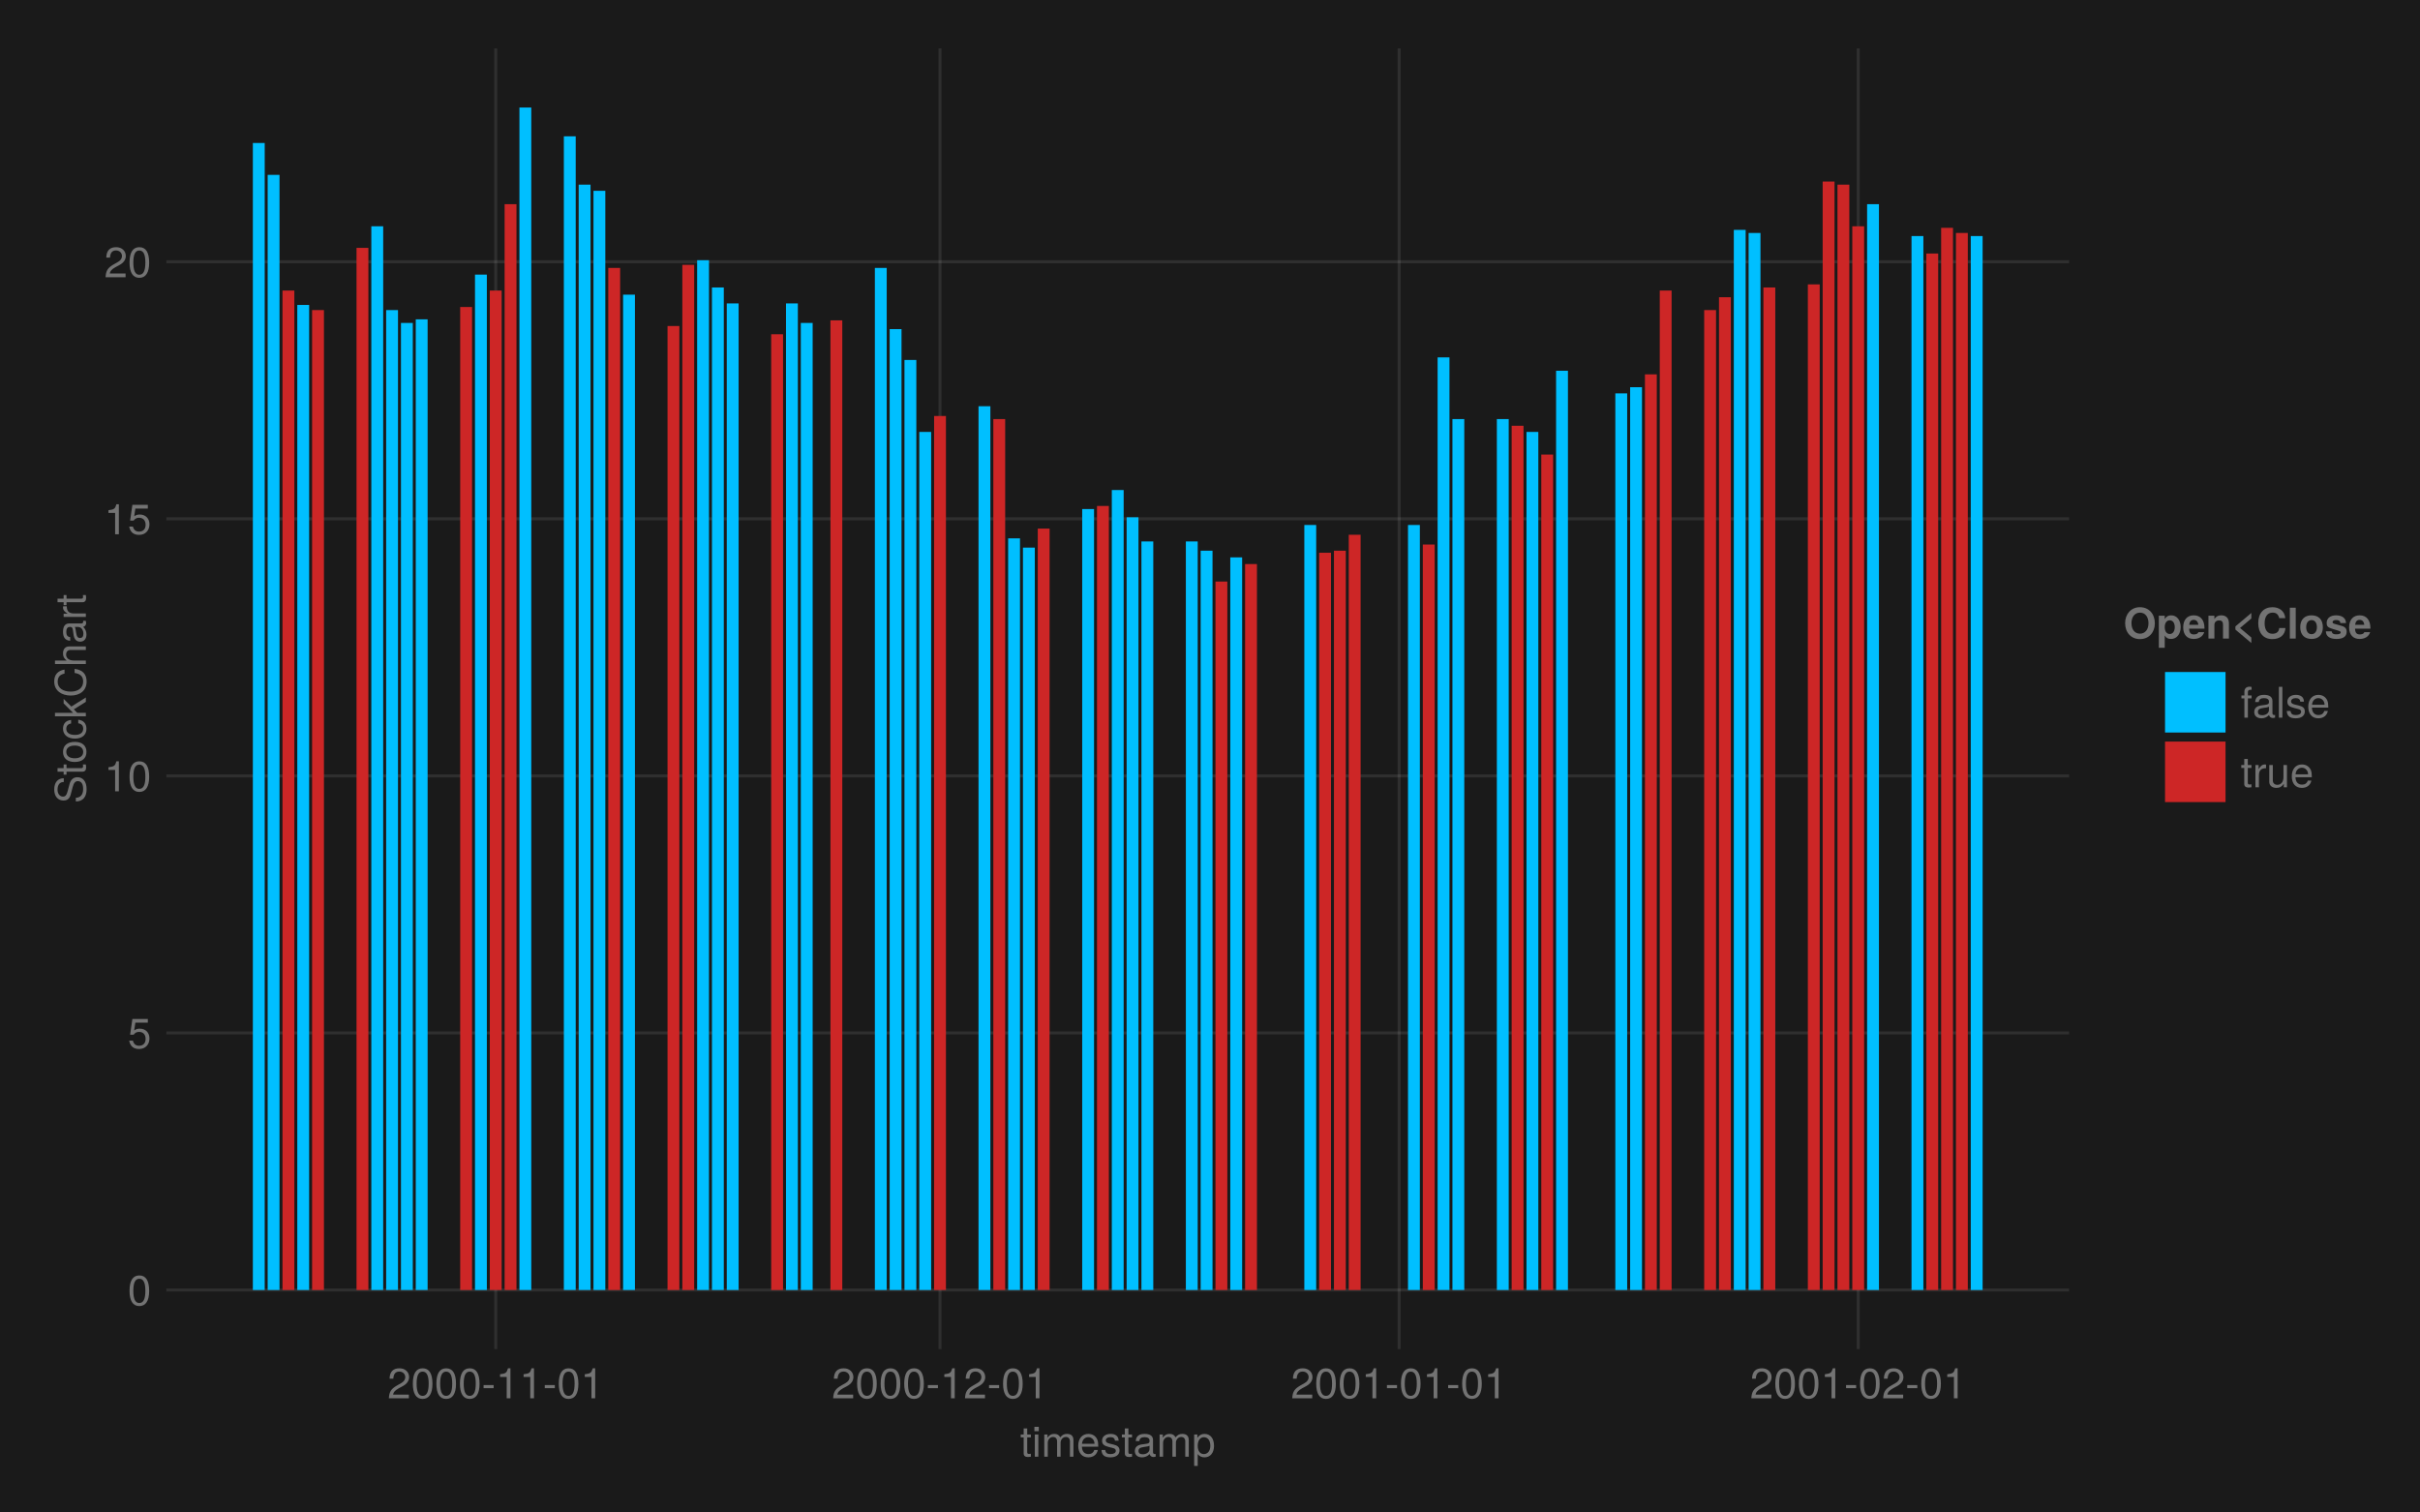 <?xml version="1.0" encoding="UTF-8"?>
<svg xmlns="http://www.w3.org/2000/svg" xmlns:xlink="http://www.w3.org/1999/xlink" width="800" height="500" viewBox="0 0 800 500">
<defs>
<g>
<g id="glyph-0-0-83eadd8c">
<path d="M 3.562 0 C 3.156 0.062 2.891 0.094 2.609 0.094 C 1.688 0.094 1.188 -0.328 1.188 -1.062 C 1.188 -1.062 1.188 -6.391 1.188 -6.391 C 1.188 -6.391 0.203 -6.391 0.203 -6.391 C 0.203 -6.391 0.203 -7.344 0.203 -7.344 C 0.203 -7.344 1.188 -7.344 1.188 -7.344 C 1.188 -7.344 1.188 -9.359 1.188 -9.359 C 1.188 -9.359 2.359 -9.359 2.359 -9.359 C 2.359 -9.359 2.359 -7.344 2.359 -7.344 C 2.359 -7.344 3.562 -7.344 3.562 -7.344 C 3.562 -7.344 3.562 -6.391 3.562 -6.391 C 3.562 -6.391 2.359 -6.391 2.359 -6.391 C 2.359 -6.391 2.359 -1.578 2.359 -1.578 C 2.359 -1.062 2.484 -0.922 3 -0.922 C 3.219 -0.922 3.406 -0.938 3.562 -0.984 C 3.562 -0.984 3.562 0 3.562 0 Z M 3.562 0 "/>
</g>
<g id="glyph-0-1-83eadd8c">
<path d="M 2.141 0 C 2.141 0 0.984 0 0.984 0 C 0.984 0 0.984 -7.344 0.984 -7.344 C 0.984 -7.344 2.141 -7.344 2.141 -7.344 C 2.141 -7.344 2.141 0 2.141 0 Z M 2.297 -8.438 C 2.297 -8.438 0.844 -8.438 0.844 -8.438 C 0.844 -8.438 0.844 -9.891 0.844 -9.891 C 0.844 -9.891 2.297 -9.891 2.297 -9.891 C 2.297 -9.891 2.297 -8.438 2.297 -8.438 Z M 2.297 -8.438 "/>
</g>
<g id="glyph-0-2-83eadd8c">
<path d="M 10.641 0 C 10.641 0 9.484 0 9.484 0 C 9.484 0 9.484 -5.047 9.484 -5.047 C 9.484 -5.984 8.984 -6.531 8.141 -6.531 C 7.188 -6.531 6.391 -5.672 6.391 -4.609 C 6.391 -4.609 6.391 0 6.391 0 C 6.391 0 5.234 0 5.234 0 C 5.234 0 5.234 -5.047 5.234 -5.047 C 5.234 -5.984 4.75 -6.531 3.875 -6.531 C 2.922 -6.531 2.156 -5.672 2.156 -4.609 C 2.156 -4.609 2.156 0 2.156 0 C 2.156 0 1 0 1 0 C 1 0 1 -7.344 1 -7.344 C 1 -7.344 2.062 -7.344 2.062 -7.344 C 2.062 -7.344 2.062 -6.297 2.062 -6.297 C 2.688 -7.188 3.328 -7.547 4.312 -7.547 C 5.266 -7.547 5.859 -7.203 6.281 -6.422 C 6.969 -7.25 7.562 -7.547 8.547 -7.547 C 9.906 -7.547 10.641 -6.812 10.641 -5.5 C 10.641 -5.5 10.641 0 10.641 0 Z M 10.641 0 "/>
</g>
<g id="glyph-0-3-83eadd8c">
<path d="M 7.188 -3.328 C 7.188 -3.328 1.781 -3.328 1.781 -3.328 C 1.812 -1.656 2.719 -0.875 3.938 -0.875 C 4.875 -0.875 5.531 -1.266 5.859 -2.219 C 5.859 -2.219 7.031 -2.219 7.031 -2.219 C 6.734 -0.734 5.578 0.203 3.891 0.203 C 1.828 0.203 0.562 -1.219 0.562 -3.625 C 0.562 -6.031 1.875 -7.547 3.922 -7.547 C 5.297 -7.547 6.406 -6.812 6.891 -5.609 C 7.094 -5.062 7.188 -4.391 7.188 -3.328 Z M 5.938 -4.375 C 5.938 -5.516 5.047 -6.469 3.906 -6.469 C 2.734 -6.469 1.906 -5.594 1.812 -4.281 C 1.812 -4.281 5.922 -4.281 5.922 -4.281 C 5.938 -4.312 5.938 -4.375 5.938 -4.375 Z M 5.938 -4.375 "/>
</g>
<g id="glyph-0-4-83eadd8c">
<path d="M 6.422 -2.062 C 6.422 -0.641 5.25 0.203 3.406 0.203 C 1.484 0.203 0.531 -0.547 0.469 -2.234 C 0.469 -2.234 1.703 -2.234 1.703 -2.234 C 1.859 -1.125 2.453 -0.875 3.5 -0.875 C 4.516 -0.875 5.203 -1.281 5.203 -1.953 C 5.203 -2.484 4.891 -2.734 4.078 -2.922 C 4.078 -2.922 2.984 -3.188 2.984 -3.188 C 1.25 -3.609 0.656 -4.156 0.656 -5.312 C 0.656 -6.656 1.766 -7.547 3.469 -7.547 C 5.172 -7.547 6.125 -6.734 6.125 -5.297 C 6.125 -5.297 4.906 -5.297 4.906 -5.297 C 4.875 -6.062 4.375 -6.469 3.438 -6.469 C 2.484 -6.469 1.875 -6.031 1.875 -5.359 C 1.875 -4.844 2.281 -4.531 3.234 -4.312 C 3.234 -4.312 4.359 -4.047 4.359 -4.047 C 5.812 -3.703 6.422 -3.156 6.422 -2.062 Z M 6.422 -2.062 "/>
</g>
<g id="glyph-0-5-83eadd8c">
<path d="M 7.484 -0.031 C 7.109 0.062 6.938 0.094 6.688 0.094 C 6.125 0.094 5.609 -0.312 5.484 -0.875 C 4.844 -0.188 3.938 0.203 3 0.203 C 1.516 0.203 0.594 -0.578 0.594 -1.906 C 0.594 -2.797 1.016 -3.453 1.875 -3.812 C 2.328 -3.984 2.578 -4.047 4.234 -4.25 C 5.156 -4.375 5.453 -4.578 5.453 -5.062 C 5.453 -5.062 5.453 -5.375 5.453 -5.375 C 5.453 -6.078 4.859 -6.469 3.812 -6.469 C 2.719 -6.469 2.188 -6.062 2.094 -5.172 C 2.094 -5.172 0.906 -5.172 0.906 -5.172 C 0.984 -6.859 2.078 -7.547 3.844 -7.547 C 5.656 -7.547 6.609 -6.844 6.609 -5.547 C 6.609 -5.547 6.609 -1.453 6.609 -1.453 C 6.609 -1.094 6.828 -0.875 7.234 -0.875 C 7.312 -0.875 7.359 -0.875 7.484 -0.906 C 7.484 -0.906 7.484 -0.031 7.484 -0.031 Z M 5.453 -2.531 C 5.453 -2.531 5.453 -3.625 5.453 -3.625 C 5.047 -3.438 4.797 -3.391 3.562 -3.219 C 2.328 -3.031 1.812 -2.703 1.812 -1.938 C 1.812 -1.141 2.344 -0.812 3.25 -0.812 C 4.375 -0.812 5.453 -1.484 5.453 -2.531 Z M 5.453 -2.531 "/>
</g>
<g id="glyph-0-6-83eadd8c">
<path d="M 7.328 -3.594 C 7.328 -1.266 6.078 0.203 4.188 0.203 C 3.234 0.203 2.547 -0.125 1.938 -0.875 C 1.938 -0.875 1.938 3.047 1.938 3.047 C 1.938 3.047 0.766 3.047 0.766 3.047 C 0.766 3.047 0.766 -7.344 0.766 -7.344 C 0.766 -7.344 1.828 -7.344 1.828 -7.344 C 1.828 -7.344 1.828 -6.234 1.828 -6.234 C 2.375 -7.094 3.172 -7.547 4.172 -7.547 C 6.125 -7.547 7.328 -6.062 7.328 -3.594 Z M 6.109 -3.625 C 6.109 -5.375 5.266 -6.453 3.969 -6.453 C 2.75 -6.453 1.938 -5.328 1.938 -3.609 C 1.938 -1.891 2.75 -0.875 3.969 -0.875 C 5.25 -0.875 6.109 -1.953 6.109 -3.625 Z M 6.109 -3.625 "/>
</g>
<g id="glyph-0-7-83eadd8c">
<path d="M 7.156 -7.016 C 7.156 -5.797 6.438 -4.766 5.047 -4.016 C 5.047 -4.016 3.656 -3.266 3.656 -3.266 C 2.438 -2.547 1.984 -2.031 1.859 -1.219 C 1.859 -1.219 7.078 -1.219 7.078 -1.219 C 7.078 -1.219 7.078 0 7.078 0 C 7.078 0 0.469 0 0.469 0 C 0.594 -2.188 1.188 -3.125 3.266 -4.297 C 3.266 -4.297 4.547 -5.031 4.547 -5.031 C 5.438 -5.531 5.891 -6.203 5.891 -6.984 C 5.891 -8.047 5.047 -8.844 3.938 -8.844 C 2.719 -8.844 2.031 -8.141 1.938 -6.484 C 1.938 -6.484 0.703 -6.484 0.703 -6.484 C 0.766 -8.891 1.953 -9.922 3.969 -9.922 C 5.859 -9.922 7.156 -8.688 7.156 -7.016 Z M 7.156 -7.016 "/>
</g>
<g id="glyph-0-8-83eadd8c">
<path d="M 7.094 -4.781 C 7.094 -1.516 5.953 0.203 3.844 0.203 C 1.719 0.203 0.609 -1.516 0.609 -4.859 C 0.609 -8.188 1.703 -9.922 3.844 -9.922 C 6 -9.922 7.094 -8.219 7.094 -4.781 Z M 5.844 -4.891 C 5.844 -7.547 5.188 -8.828 3.844 -8.828 C 2.516 -8.828 1.859 -7.562 1.859 -4.844 C 1.859 -2.125 2.516 -0.812 3.828 -0.812 C 5.188 -0.812 5.844 -2.078 5.844 -4.891 Z M 5.844 -4.891 "/>
</g>
<g id="glyph-0-9-83eadd8c">
<path d="M 3.969 -3.359 C 3.969 -3.359 0.641 -3.359 0.641 -3.359 C 0.641 -3.359 0.641 -4.375 0.641 -4.375 C 0.641 -4.375 3.969 -4.375 3.969 -4.375 C 3.969 -4.375 3.969 -3.359 3.969 -3.359 Z M 3.969 -3.359 "/>
</g>
<g id="glyph-0-10-83eadd8c">
<path d="M 4.859 0 C 4.859 0 3.625 0 3.625 0 C 3.625 0 3.625 -7.062 3.625 -7.062 C 3.625 -7.062 1.422 -7.062 1.422 -7.062 C 1.422 -7.062 1.422 -7.953 1.422 -7.953 C 3.328 -8.188 3.609 -8.406 4.047 -9.922 C 4.047 -9.922 4.859 -9.922 4.859 -9.922 C 4.859 -9.922 4.859 0 4.859 0 Z M 4.859 0 "/>
</g>
<g id="glyph-0-11-83eadd8c">
<path d="M 7.188 -3.297 C 7.188 -1.188 5.781 0.203 3.781 0.203 C 2.016 0.203 0.891 -0.578 0.484 -2.547 C 0.484 -2.547 1.719 -2.547 1.719 -2.547 C 2.016 -1.422 2.672 -0.875 3.75 -0.875 C 5.094 -0.875 5.922 -1.688 5.922 -3.125 C 5.922 -4.594 5.078 -5.453 3.75 -5.453 C 2.984 -5.453 2.5 -5.203 1.938 -4.516 C 1.938 -4.516 0.797 -4.516 0.797 -4.516 C 0.797 -4.516 1.547 -9.719 1.547 -9.719 C 1.547 -9.719 6.656 -9.719 6.656 -9.719 C 6.656 -9.719 6.656 -8.5 6.656 -8.5 C 6.656 -8.5 2.531 -8.5 2.531 -8.5 C 2.531 -8.5 2.141 -5.938 2.141 -5.938 C 2.719 -6.359 3.281 -6.531 3.969 -6.531 C 5.875 -6.531 7.188 -5.25 7.188 -3.297 Z M 7.188 -3.297 "/>
</g>
<g id="glyph-0-12-83eadd8c">
<path d="M 3.609 -6.391 C 3.609 -6.391 2.391 -6.391 2.391 -6.391 C 2.391 -6.391 2.391 0 2.391 0 C 2.391 0 1.234 0 1.234 0 C 1.234 0 1.234 -6.391 1.234 -6.391 C 1.234 -6.391 0.25 -6.391 0.25 -6.391 C 0.25 -6.391 0.25 -7.344 0.25 -7.344 C 0.25 -7.344 1.234 -7.344 1.234 -7.344 C 1.234 -7.344 1.234 -8.578 1.234 -8.578 C 1.234 -9.625 1.875 -10.25 2.953 -10.25 C 3.188 -10.25 3.344 -10.234 3.609 -10.172 C 3.609 -10.172 3.609 -9.219 3.609 -9.219 C 3.344 -9.219 3.297 -9.219 3.203 -9.219 C 2.672 -9.219 2.391 -8.969 2.391 -8.484 C 2.391 -8.484 2.391 -7.344 2.391 -7.344 C 2.391 -7.344 3.609 -7.344 3.609 -7.344 C 3.609 -7.344 3.609 -6.391 3.609 -6.391 Z M 3.609 -6.391 "/>
</g>
<g id="glyph-0-13-83eadd8c">
<path d="M 2.109 0 C 2.109 0 0.953 0 0.953 0 C 0.953 0 0.953 -10.203 0.953 -10.203 C 0.953 -10.203 2.109 -10.203 2.109 -10.203 C 2.109 -10.203 2.109 0 2.109 0 Z M 2.109 0 "/>
</g>
<g id="glyph-0-14-83eadd8c">
<path d="M 4.5 -6.312 C 2.688 -6.281 2.141 -5.453 2.141 -3.812 C 2.141 -3.812 2.141 0 2.141 0 C 2.141 0 0.984 0 0.984 0 C 0.984 0 0.984 -7.344 0.984 -7.344 C 0.984 -7.344 2.047 -7.344 2.047 -7.344 C 2.047 -7.344 2.047 -6 2.047 -6 C 2.719 -7.094 3.297 -7.547 4.047 -7.547 C 4.203 -7.547 4.297 -7.531 4.5 -7.5 C 4.5 -7.5 4.5 -6.312 4.5 -6.312 Z M 4.5 -6.312 "/>
</g>
<g id="glyph-0-15-83eadd8c">
<path d="M 6.75 0 C 6.75 0 5.703 0 5.703 0 C 5.703 0 5.703 -1.141 5.703 -1.141 C 5.016 -0.172 4.328 0.203 3.25 0.203 C 1.812 0.203 0.906 -0.578 0.906 -1.797 C 0.906 -1.797 0.906 -7.344 0.906 -7.344 C 0.906 -7.344 2.078 -7.344 2.078 -7.344 C 2.078 -7.344 2.078 -2.25 2.078 -2.25 C 2.078 -1.375 2.656 -0.812 3.578 -0.812 C 4.797 -0.812 5.594 -1.797 5.594 -3.297 C 5.594 -3.297 5.594 -7.344 5.594 -7.344 C 5.594 -7.344 6.75 -7.344 6.75 -7.344 C 6.75 -7.344 6.75 0 6.75 0 Z M 6.75 0 "/>
</g>
<g id="glyph-1-0-83eadd8c">
<path d="M -2.797 -8.688 C -0.984 -8.688 0.25 -7.297 0.25 -4.703 C 0.25 -2.297 -0.906 -0.672 -3.312 -0.672 C -3.312 -0.672 -3.312 -1.906 -3.312 -1.906 C -1.859 -1.906 -0.891 -2.859 -0.891 -4.781 C -0.891 -6.547 -1.547 -7.391 -2.672 -7.391 C -3.469 -7.391 -3.984 -6.797 -4.328 -5.516 C -4.328 -5.516 -5 -2.984 -5 -2.984 C -5.344 -1.641 -6.125 -0.984 -7.375 -0.984 C -9.219 -0.984 -10.453 -2.359 -10.453 -4.609 C -10.453 -6.953 -9.297 -8.344 -7.297 -8.344 C -7.297 -8.344 -7.297 -7.109 -7.297 -7.109 C -8.625 -7.109 -9.359 -6.188 -9.359 -4.562 C -9.359 -3.188 -8.594 -2.281 -7.562 -2.281 C -6.781 -2.281 -6.375 -2.734 -6.047 -3.969 C -6.047 -3.969 -5.359 -6.531 -5.359 -6.531 C -4.984 -7.906 -4.062 -8.688 -2.797 -8.688 Z M -2.797 -8.688 "/>
</g>
<g id="glyph-2-0-83eadd8c">
<path d="M 0 -3.562 C 0.062 -3.156 0.094 -2.891 0.094 -2.609 C 0.094 -1.688 -0.328 -1.188 -1.062 -1.188 C -1.062 -1.188 -6.391 -1.188 -6.391 -1.188 C -6.391 -1.188 -6.391 -0.203 -6.391 -0.203 C -6.391 -0.203 -7.344 -0.203 -7.344 -0.203 C -7.344 -0.203 -7.344 -1.188 -7.344 -1.188 C -7.344 -1.188 -9.359 -1.188 -9.359 -1.188 C -9.359 -1.188 -9.359 -2.359 -9.359 -2.359 C -9.359 -2.359 -7.344 -2.359 -7.344 -2.359 C -7.344 -2.359 -7.344 -3.562 -7.344 -3.562 C -7.344 -3.562 -6.391 -3.562 -6.391 -3.562 C -6.391 -3.562 -6.391 -2.359 -6.391 -2.359 C -6.391 -2.359 -1.578 -2.359 -1.578 -2.359 C -1.062 -2.359 -0.922 -2.484 -0.922 -3 C -0.922 -3.219 -0.938 -3.406 -0.984 -3.562 C -0.984 -3.562 0 -3.562 0 -3.562 Z M 0 -3.562 "/>
</g>
<g id="glyph-3-0-83eadd8c">
<path d="M -3.609 -7.141 C -1.203 -7.141 0.203 -5.875 0.203 -3.828 C 0.203 -1.734 -1.203 -0.5 -3.672 -0.5 C -6.125 -0.5 -7.547 -1.75 -7.547 -3.812 C -7.547 -5.922 -6.141 -7.141 -3.609 -7.141 Z M -3.625 -5.922 C -5.453 -5.922 -6.469 -5.141 -6.469 -3.828 C -6.469 -2.516 -5.438 -1.719 -3.672 -1.719 C -1.891 -1.719 -0.875 -2.516 -0.875 -3.828 C -0.875 -5.109 -1.906 -5.922 -3.625 -5.922 Z M -3.625 -5.922 "/>
</g>
<g id="glyph-4-0-83eadd8c">
<path d="M -2.516 -6.672 C -0.844 -6.531 0.203 -5.438 0.203 -3.688 C 0.203 -1.688 -1.234 -0.438 -3.594 -0.438 C -6.031 -0.438 -7.547 -1.719 -7.547 -3.703 C -7.547 -5.328 -6.656 -6.453 -4.875 -6.594 C -4.875 -6.594 -4.875 -5.422 -4.875 -5.422 C -5.891 -5.281 -6.469 -4.656 -6.469 -3.688 C -6.469 -2.406 -5.438 -1.656 -3.594 -1.656 C -1.859 -1.656 -0.875 -2.422 -0.875 -3.703 C -0.875 -4.703 -1.344 -5.312 -2.516 -5.5 C -2.516 -5.5 -2.516 -6.672 -2.516 -6.672 Z M -2.516 -6.672 "/>
</g>
<g id="glyph-4-1-83eadd8c">
<path d="M -0.031 -7.484 C 0.062 -7.109 0.094 -6.938 0.094 -6.688 C 0.094 -6.125 -0.312 -5.609 -0.875 -5.484 C -0.188 -4.844 0.203 -3.938 0.203 -3 C 0.203 -1.516 -0.578 -0.594 -1.906 -0.594 C -2.797 -0.594 -3.453 -1.016 -3.812 -1.875 C -3.984 -2.328 -4.047 -2.578 -4.25 -4.234 C -4.375 -5.156 -4.578 -5.453 -5.062 -5.453 C -5.062 -5.453 -5.375 -5.453 -5.375 -5.453 C -6.078 -5.453 -6.469 -4.859 -6.469 -3.812 C -6.469 -2.719 -6.062 -2.188 -5.172 -2.094 C -5.172 -2.094 -5.172 -0.906 -5.172 -0.906 C -6.859 -0.984 -7.547 -2.078 -7.547 -3.844 C -7.547 -5.656 -6.844 -6.609 -5.547 -6.609 C -5.547 -6.609 -1.453 -6.609 -1.453 -6.609 C -1.094 -6.609 -0.875 -6.828 -0.875 -7.234 C -0.875 -7.312 -0.875 -7.359 -0.906 -7.484 C -0.906 -7.484 -0.031 -7.484 -0.031 -7.484 Z M -2.531 -5.453 C -2.531 -5.453 -3.625 -5.453 -3.625 -5.453 C -3.438 -5.047 -3.391 -4.797 -3.219 -3.562 C -3.031 -2.328 -2.703 -1.812 -1.938 -1.812 C -1.141 -1.812 -0.812 -2.344 -0.812 -3.25 C -0.812 -4.375 -1.484 -5.453 -2.531 -5.453 Z M -2.531 -5.453 "/>
</g>
<g id="glyph-5-0-83eadd8c">
<path d="M 0 -7.031 C 0 -7.031 0 -5.594 0 -5.594 C 0 -5.594 -3.969 -3.109 -3.969 -3.109 C -3.969 -3.109 -2.859 -1.969 -2.859 -1.969 C -2.859 -1.969 0 -1.969 0 -1.969 C 0 -1.969 0 -0.812 0 -0.812 C 0 -0.812 -10.203 -0.812 -10.203 -0.812 C -10.203 -0.812 -10.203 -1.969 -10.203 -1.969 C -10.203 -1.969 -4.234 -1.969 -4.234 -1.969 C -4.234 -1.969 -7.344 -5.078 -7.344 -5.078 C -7.344 -5.078 -7.344 -6.578 -7.344 -6.578 C -7.344 -6.578 -4.797 -4.031 -4.797 -4.031 C -4.797 -4.031 0 -7.031 0 -7.031 Z M 0 -7.031 "/>
</g>
<g id="glyph-6-0-83eadd8c">
<path d="M -3.719 -9.484 C -1.062 -9.172 0.25 -7.766 0.25 -5.281 C 0.25 -2.281 -2 -0.672 -4.984 -0.672 C -7.969 -0.672 -10.453 -2.234 -10.453 -5.328 C -10.453 -7.578 -9.281 -8.859 -7.047 -9.266 C -7.047 -9.266 -7.047 -7.938 -7.047 -7.938 C -8.594 -7.609 -9.312 -6.781 -9.312 -5.188 C -9.312 -3.203 -7.609 -1.969 -5 -1.969 C -2.453 -1.969 -0.891 -3.266 -0.891 -5.297 C -0.891 -7.016 -1.797 -7.828 -3.719 -8.141 C -3.719 -8.141 -3.719 -9.484 -3.719 -9.484 Z M -3.719 -9.484 "/>
</g>
<g id="glyph-7-0-83eadd8c">
<path d="M 0 -6.797 C 0 -6.797 0 -5.641 0 -5.641 C 0 -5.641 -5.078 -5.641 -5.078 -5.641 C -6.047 -5.641 -6.531 -4.953 -6.531 -4.125 C -6.531 -2.922 -5.547 -2.141 -4.047 -2.141 C -4.047 -2.141 0 -2.141 0 -2.141 C 0 -2.141 0 -0.984 0 -0.984 C 0 -0.984 -10.203 -0.984 -10.203 -0.984 C -10.203 -0.984 -10.203 -2.141 -10.203 -2.141 C -10.203 -2.141 -6.328 -2.141 -6.328 -2.141 C -7.219 -2.828 -7.547 -3.453 -7.547 -4.5 C -7.547 -5.922 -6.781 -6.797 -5.547 -6.797 C -5.547 -6.797 0 -6.797 0 -6.797 Z M 0 -6.797 "/>
</g>
<g id="glyph-8-0-83eadd8c">
<path d="M -6.312 -4.5 C -6.281 -2.688 -5.453 -2.141 -3.812 -2.141 C -3.812 -2.141 0 -2.141 0 -2.141 C 0 -2.141 0 -0.984 0 -0.984 C 0 -0.984 -7.344 -0.984 -7.344 -0.984 C -7.344 -0.984 -7.344 -2.047 -7.344 -2.047 C -7.344 -2.047 -6 -2.047 -6 -2.047 C -7.094 -2.719 -7.547 -3.297 -7.547 -4.047 C -7.547 -4.203 -7.531 -4.297 -7.5 -4.5 C -7.5 -4.5 -6.312 -4.5 -6.312 -4.5 Z M -6.312 -4.5 "/>
</g>
<g id="glyph-9-0-83eadd8c">
<path d="M 0 -3.562 C 0.062 -3.156 0.094 -2.891 0.094 -2.609 C 0.094 -1.688 -0.328 -1.188 -1.062 -1.188 C -1.062 -1.188 -6.391 -1.188 -6.391 -1.188 C -6.391 -1.188 -6.391 -0.203 -6.391 -0.203 C -6.391 -0.203 -7.344 -0.203 -7.344 -0.203 C -7.344 -0.203 -7.344 -1.188 -7.344 -1.188 C -7.344 -1.188 -9.359 -1.188 -9.359 -1.188 C -9.359 -1.188 -9.359 -2.359 -9.359 -2.359 C -9.359 -2.359 -7.344 -2.359 -7.344 -2.359 C -7.344 -2.359 -7.344 -3.562 -7.344 -3.562 C -7.344 -3.562 -6.391 -3.562 -6.391 -3.562 C -6.391 -3.562 -6.391 -2.359 -6.391 -2.359 C -6.391 -2.359 -1.578 -2.359 -1.578 -2.359 C -1.062 -2.359 -0.922 -2.484 -0.922 -3 C -0.922 -3.219 -0.938 -3.406 -0.984 -3.562 C -0.984 -3.562 0 -3.562 0 -3.562 Z M 0 -3.562 "/>
</g>
<g id="glyph-10-0-83eadd8c">
<path d="M 10.391 -5.047 C 10.391 -2.062 8.438 0.172 5.469 0.172 C 2.484 0.172 0.562 -2.062 0.562 -5.109 C 0.562 -8.031 2.469 -10.375 5.453 -10.375 C 8.438 -10.375 10.391 -8.125 10.391 -5.047 Z M 8.281 -5.047 C 8.281 -7.188 7.203 -8.578 5.469 -8.578 C 3.781 -8.578 2.656 -7.172 2.656 -5.109 C 2.656 -2.969 3.781 -1.625 5.469 -1.625 C 7.156 -1.625 8.281 -2.969 8.281 -5.047 Z M 8.281 -5.047 "/>
</g>
<g id="glyph-10-1-83eadd8c">
<path d="M 8.031 -3.781 C 8.031 -1.484 6.688 0.125 4.875 0.125 C 3.922 0.125 3.25 -0.172 2.766 -1.016 C 2.766 -1.016 2.766 3.047 2.766 3.047 C 2.766 3.047 0.812 3.047 0.812 3.047 C 0.812 3.047 0.812 -7.562 0.812 -7.562 C 0.812 -7.562 2.766 -7.562 2.766 -7.562 C 2.766 -7.562 2.766 -6.438 2.766 -6.438 C 3.25 -7.281 3.922 -7.688 4.875 -7.688 C 6.844 -7.688 8.031 -6.016 8.031 -3.781 Z M 6.078 -3.75 C 6.078 -5.188 5.422 -6.047 4.422 -6.047 C 3.438 -6.047 2.766 -5.188 2.766 -3.781 C 2.766 -2.359 3.438 -1.516 4.422 -1.516 C 5.391 -1.516 6.078 -2.375 6.078 -3.75 Z M 6.078 -3.75 "/>
</g>
<g id="glyph-10-2-83eadd8c">
<path d="M 7.344 -3.5 C 7.344 -3.5 7.344 -3.266 7.344 -3.266 C 7.344 -3.266 2.266 -3.266 2.266 -3.266 C 2.328 -1.797 2.906 -1.375 3.844 -1.375 C 4.547 -1.375 5.172 -1.578 5.328 -2.125 C 5.328 -2.125 7.266 -2.125 7.266 -2.125 C 6.828 -0.641 5.453 0.125 3.766 0.125 C 1.625 0.125 0.312 -1.266 0.312 -3.688 C 0.312 -6.219 1.641 -7.688 3.812 -7.688 C 6.031 -7.688 7.344 -6.109 7.344 -3.5 Z M 5.312 -4.562 C 5.203 -5.641 4.625 -6.188 3.781 -6.188 C 2.906 -6.188 2.422 -5.609 2.297 -4.562 C 2.297 -4.562 5.312 -4.562 5.312 -4.562 Z M 5.312 -4.562 "/>
</g>
<g id="glyph-10-3-83eadd8c">
<path d="M 7.641 0 C 7.641 0 5.688 0 5.688 0 C 5.688 0 5.688 -4.656 5.688 -4.656 C 5.688 -5.562 5.266 -6.016 4.422 -6.016 C 3.469 -6.016 2.844 -5.438 2.844 -4.531 C 2.844 -4.531 2.844 0 2.844 0 C 2.844 0 0.875 0 0.875 0 C 0.875 0 0.875 -7.562 0.875 -7.562 C 0.875 -7.562 2.844 -7.562 2.844 -7.562 C 2.844 -7.562 2.844 -6.469 2.844 -6.469 C 3.406 -7.312 4.094 -7.688 5.109 -7.688 C 6.719 -7.688 7.641 -6.734 7.641 -5.062 C 7.641 -5.062 7.641 0 7.641 0 Z M 7.641 0 "/>
</g>
<g id="glyph-10-4-83eadd8c">
<path d="M 6.5 1.469 C 6.5 1.469 1.234 -2.969 1.234 -2.969 C 1.234 -2.969 1.234 -4.031 1.234 -4.031 C 1.234 -4.031 6.5 -8.469 6.5 -8.469 C 6.5 -8.469 6.5 -6.656 6.5 -6.656 C 6.5 -6.656 2.766 -3.5 2.766 -3.5 C 2.766 -3.5 6.5 -0.344 6.5 -0.344 C 6.5 -0.344 6.5 1.469 6.5 1.469 Z M 6.5 1.469 "/>
</g>
<g id="glyph-10-5-83eadd8c">
<path d="M 9.594 -3.484 C 9.469 -1.141 7.766 0.172 5.234 0.172 C 2.391 0.172 0.609 -1.812 0.609 -5.094 C 0.609 -8.406 2.406 -10.375 5.297 -10.375 C 7.594 -10.375 9.359 -9.094 9.547 -6.75 C 9.547 -6.75 7.547 -6.75 7.547 -6.75 C 7.234 -8.062 6.5 -8.578 5.359 -8.578 C 3.703 -8.578 2.719 -7.328 2.719 -5.062 C 2.719 -2.844 3.672 -1.594 5.297 -1.594 C 6.594 -1.594 7.422 -2.188 7.547 -3.484 C 7.547 -3.484 9.594 -3.484 9.594 -3.484 Z M 9.594 -3.484 "/>
</g>
<g id="glyph-10-6-83eadd8c">
<path d="M 2.891 0 C 2.891 0 0.938 0 0.938 0 C 0.938 0 0.938 -10.203 0.938 -10.203 C 0.938 -10.203 2.891 -10.203 2.891 -10.203 C 2.891 -10.203 2.891 0 2.891 0 Z M 2.891 0 "/>
</g>
<g id="glyph-10-7-83eadd8c">
<path d="M 7.969 -3.719 C 7.969 -1.297 6.531 0.125 4.234 0.125 C 1.906 0.125 0.484 -1.281 0.484 -3.781 C 0.484 -6.266 1.906 -7.688 4.219 -7.688 C 6.578 -7.688 7.969 -6.281 7.969 -3.719 Z M 6 -3.75 C 6 -5.234 5.312 -6.109 4.234 -6.109 C 3.156 -6.109 2.453 -5.219 2.453 -3.781 C 2.453 -2.344 3.156 -1.453 4.234 -1.453 C 5.281 -1.453 6 -2.344 6 -3.75 Z M 6 -3.75 "/>
</g>
<g id="glyph-10-8-83eadd8c">
<path d="M 7.281 -2.234 C 7.281 -0.719 6.109 0.125 3.969 0.125 C 1.688 0.125 0.469 -0.734 0.406 -2.391 C 0.406 -2.391 2.328 -2.391 2.328 -2.391 C 2.484 -1.578 2.969 -1.406 3.859 -1.406 C 4.781 -1.406 5.312 -1.594 5.312 -2.062 C 5.312 -2.266 5.156 -2.422 4.656 -2.578 C 4.656 -2.578 2.328 -3.297 2.328 -3.297 C 0.922 -3.734 0.672 -4.234 0.672 -5.172 C 0.672 -6.719 1.859 -7.688 3.781 -7.688 C 5.812 -7.688 7.047 -6.719 7.062 -5.125 C 7.062 -5.125 5.188 -5.125 5.188 -5.125 C 5.172 -5.812 4.703 -6.141 3.766 -6.141 C 3.078 -6.141 2.625 -5.859 2.625 -5.453 C 2.625 -5.141 2.766 -5.016 3.312 -4.859 C 3.312 -4.859 5.797 -4.141 5.797 -4.141 C 6.797 -3.844 7.281 -3.203 7.281 -2.344 C 7.281 -2.344 7.281 -2.234 7.281 -2.234 Z M 7.281 -2.234 "/>
</g>
</g>
</defs>
<rect x="-80" y="-50" width="960" height="600" fill="rgb(10.196%, 10.196%, 10.196%)" fill-opacity="1"/>
<path fill="none" stroke-width="1" stroke-linecap="butt" stroke-linejoin="miter" stroke="rgb(100%, 100%, 100%)" stroke-opacity="0.09" stroke-miterlimit="1.155" d="M 163.879 446 L 163.879 16 "/>
<path fill="none" stroke-width="1" stroke-linecap="butt" stroke-linejoin="miter" stroke="rgb(100%, 100%, 100%)" stroke-opacity="0.09" stroke-miterlimit="1.155" d="M 310.75 446 L 310.75 16 "/>
<path fill="none" stroke-width="1" stroke-linecap="butt" stroke-linejoin="miter" stroke="rgb(100%, 100%, 100%)" stroke-opacity="0.09" stroke-miterlimit="1.155" d="M 462.52 446 L 462.52 16 "/>
<path fill="none" stroke-width="1" stroke-linecap="butt" stroke-linejoin="miter" stroke="rgb(100%, 100%, 100%)" stroke-opacity="0.09" stroke-miterlimit="1.155" d="M 614.285 446 L 614.285 16 "/>
<path fill="none" stroke-width="1" stroke-linecap="butt" stroke-linejoin="miter" stroke="rgb(100%, 100%, 100%)" stroke-opacity="0.09" stroke-miterlimit="1.155" d="M 55 426.453 L 684 426.453 "/>
<path fill="none" stroke-width="1" stroke-linecap="butt" stroke-linejoin="miter" stroke="rgb(100%, 100%, 100%)" stroke-opacity="0.09" stroke-miterlimit="1.155" d="M 55 341.473 L 684 341.473 "/>
<path fill="none" stroke-width="1" stroke-linecap="butt" stroke-linejoin="miter" stroke="rgb(100%, 100%, 100%)" stroke-opacity="0.09" stroke-miterlimit="1.155" d="M 55 256.492 L 684 256.492 "/>
<path fill="none" stroke-width="1" stroke-linecap="butt" stroke-linejoin="miter" stroke="rgb(100%, 100%, 100%)" stroke-opacity="0.09" stroke-miterlimit="1.155" d="M 55 171.516 L 684 171.516 "/>
<path fill="none" stroke-width="1" stroke-linecap="butt" stroke-linejoin="miter" stroke="rgb(100%, 100%, 100%)" stroke-opacity="0.09" stroke-miterlimit="1.155" d="M 55 86.535 L 684 86.535 "/>
<g fill="rgb(45.098%, 45.098%, 45.098%)" fill-opacity="1">
<use xlink:href="#glyph-0-0-83eadd8c" x="337.216" y="481.568"/>
</g>
<g fill="rgb(45.098%, 45.098%, 45.098%)" fill-opacity="1">
<use xlink:href="#glyph-0-1-83eadd8c" x="341.108" y="481.568"/>
</g>
<g fill="rgb(45.098%, 45.098%, 45.098%)" fill-opacity="1">
<use xlink:href="#glyph-0-2-83eadd8c" x="344.216" y="481.568"/>
</g>
<g fill="rgb(45.098%, 45.098%, 45.098%)" fill-opacity="1">
<use xlink:href="#glyph-0-3-83eadd8c" x="355.878" y="481.568"/>
</g>
<g fill="rgb(45.098%, 45.098%, 45.098%)" fill-opacity="1">
<use xlink:href="#glyph-0-4-83eadd8c" x="363.662" y="481.568"/>
</g>
<g fill="rgb(45.098%, 45.098%, 45.098%)" fill-opacity="1">
<use xlink:href="#glyph-0-0-83eadd8c" x="370.662" y="481.568"/>
</g>
<g fill="rgb(45.098%, 45.098%, 45.098%)" fill-opacity="1">
<use xlink:href="#glyph-0-5-83eadd8c" x="374.554" y="481.568"/>
</g>
<g fill="rgb(45.098%, 45.098%, 45.098%)" fill-opacity="1">
<use xlink:href="#glyph-0-2-83eadd8c" x="382.338" y="481.568"/>
</g>
<g fill="rgb(45.098%, 45.098%, 45.098%)" fill-opacity="1">
<use xlink:href="#glyph-0-6-83eadd8c" x="394" y="481.568"/>
</g>
<g fill="rgb(45.098%, 45.098%, 45.098%)" fill-opacity="1">
<use xlink:href="#glyph-0-7-83eadd8c" x="128.082" y="462.258"/>
</g>
<g fill="rgb(45.098%, 45.098%, 45.098%)" fill-opacity="1">
<use xlink:href="#glyph-0-8-83eadd8c" x="135.866" y="462.258"/>
</g>
<g fill="rgb(45.098%, 45.098%, 45.098%)" fill-opacity="1">
<use xlink:href="#glyph-0-8-83eadd8c" x="143.65" y="462.258"/>
</g>
<g fill="rgb(45.098%, 45.098%, 45.098%)" fill-opacity="1">
<use xlink:href="#glyph-0-8-83eadd8c" x="151.434" y="462.258"/>
</g>
<g fill="rgb(45.098%, 45.098%, 45.098%)" fill-opacity="1">
<use xlink:href="#glyph-0-9-83eadd8c" x="159.218" y="462.258"/>
</g>
<g fill="rgb(45.098%, 45.098%, 45.098%)" fill-opacity="1">
<use xlink:href="#glyph-0-10-83eadd8c" x="163.88" y="462.258"/>
</g>
<g fill="rgb(45.098%, 45.098%, 45.098%)" fill-opacity="1">
<use xlink:href="#glyph-0-10-83eadd8c" x="171.664" y="462.258"/>
</g>
<g fill="rgb(45.098%, 45.098%, 45.098%)" fill-opacity="1">
<use xlink:href="#glyph-0-9-83eadd8c" x="179.448" y="462.258"/>
</g>
<g fill="rgb(45.098%, 45.098%, 45.098%)" fill-opacity="1">
<use xlink:href="#glyph-0-8-83eadd8c" x="184.11" y="462.258"/>
</g>
<g fill="rgb(45.098%, 45.098%, 45.098%)" fill-opacity="1">
<use xlink:href="#glyph-0-10-83eadd8c" x="191.894" y="462.258"/>
</g>
<g fill="rgb(45.098%, 45.098%, 45.098%)" fill-opacity="1">
<use xlink:href="#glyph-0-7-83eadd8c" x="274.954" y="462.258"/>
</g>
<g fill="rgb(45.098%, 45.098%, 45.098%)" fill-opacity="1">
<use xlink:href="#glyph-0-8-83eadd8c" x="282.738" y="462.258"/>
</g>
<g fill="rgb(45.098%, 45.098%, 45.098%)" fill-opacity="1">
<use xlink:href="#glyph-0-8-83eadd8c" x="290.522" y="462.258"/>
</g>
<g fill="rgb(45.098%, 45.098%, 45.098%)" fill-opacity="1">
<use xlink:href="#glyph-0-8-83eadd8c" x="298.306" y="462.258"/>
</g>
<g fill="rgb(45.098%, 45.098%, 45.098%)" fill-opacity="1">
<use xlink:href="#glyph-0-9-83eadd8c" x="306.09" y="462.258"/>
</g>
<g fill="rgb(45.098%, 45.098%, 45.098%)" fill-opacity="1">
<use xlink:href="#glyph-0-10-83eadd8c" x="310.752" y="462.258"/>
</g>
<g fill="rgb(45.098%, 45.098%, 45.098%)" fill-opacity="1">
<use xlink:href="#glyph-0-7-83eadd8c" x="318.536" y="462.258"/>
</g>
<g fill="rgb(45.098%, 45.098%, 45.098%)" fill-opacity="1">
<use xlink:href="#glyph-0-9-83eadd8c" x="326.32" y="462.258"/>
</g>
<g fill="rgb(45.098%, 45.098%, 45.098%)" fill-opacity="1">
<use xlink:href="#glyph-0-8-83eadd8c" x="330.982" y="462.258"/>
</g>
<g fill="rgb(45.098%, 45.098%, 45.098%)" fill-opacity="1">
<use xlink:href="#glyph-0-10-83eadd8c" x="338.766" y="462.258"/>
</g>
<g fill="rgb(45.098%, 45.098%, 45.098%)" fill-opacity="1">
<use xlink:href="#glyph-0-7-83eadd8c" x="426.72" y="462.258"/>
</g>
<g fill="rgb(45.098%, 45.098%, 45.098%)" fill-opacity="1">
<use xlink:href="#glyph-0-8-83eadd8c" x="434.504" y="462.258"/>
</g>
<g fill="rgb(45.098%, 45.098%, 45.098%)" fill-opacity="1">
<use xlink:href="#glyph-0-8-83eadd8c" x="442.288" y="462.258"/>
</g>
<g fill="rgb(45.098%, 45.098%, 45.098%)" fill-opacity="1">
<use xlink:href="#glyph-0-10-83eadd8c" x="450.072" y="462.258"/>
</g>
<g fill="rgb(45.098%, 45.098%, 45.098%)" fill-opacity="1">
<use xlink:href="#glyph-0-9-83eadd8c" x="457.856" y="462.258"/>
</g>
<g fill="rgb(45.098%, 45.098%, 45.098%)" fill-opacity="1">
<use xlink:href="#glyph-0-8-83eadd8c" x="462.518" y="462.258"/>
</g>
<g fill="rgb(45.098%, 45.098%, 45.098%)" fill-opacity="1">
<use xlink:href="#glyph-0-10-83eadd8c" x="470.302" y="462.258"/>
</g>
<g fill="rgb(45.098%, 45.098%, 45.098%)" fill-opacity="1">
<use xlink:href="#glyph-0-9-83eadd8c" x="478.086" y="462.258"/>
</g>
<g fill="rgb(45.098%, 45.098%, 45.098%)" fill-opacity="1">
<use xlink:href="#glyph-0-8-83eadd8c" x="482.748" y="462.258"/>
</g>
<g fill="rgb(45.098%, 45.098%, 45.098%)" fill-opacity="1">
<use xlink:href="#glyph-0-10-83eadd8c" x="490.532" y="462.258"/>
</g>
<g fill="rgb(45.098%, 45.098%, 45.098%)" fill-opacity="1">
<use xlink:href="#glyph-0-7-83eadd8c" x="578.487" y="462.258"/>
</g>
<g fill="rgb(45.098%, 45.098%, 45.098%)" fill-opacity="1">
<use xlink:href="#glyph-0-8-83eadd8c" x="586.271" y="462.258"/>
</g>
<g fill="rgb(45.098%, 45.098%, 45.098%)" fill-opacity="1">
<use xlink:href="#glyph-0-8-83eadd8c" x="594.055" y="462.258"/>
</g>
<g fill="rgb(45.098%, 45.098%, 45.098%)" fill-opacity="1">
<use xlink:href="#glyph-0-10-83eadd8c" x="601.839" y="462.258"/>
</g>
<g fill="rgb(45.098%, 45.098%, 45.098%)" fill-opacity="1">
<use xlink:href="#glyph-0-9-83eadd8c" x="609.623" y="462.258"/>
</g>
<g fill="rgb(45.098%, 45.098%, 45.098%)" fill-opacity="1">
<use xlink:href="#glyph-0-8-83eadd8c" x="614.285" y="462.258"/>
</g>
<g fill="rgb(45.098%, 45.098%, 45.098%)" fill-opacity="1">
<use xlink:href="#glyph-0-7-83eadd8c" x="622.069" y="462.258"/>
</g>
<g fill="rgb(45.098%, 45.098%, 45.098%)" fill-opacity="1">
<use xlink:href="#glyph-0-9-83eadd8c" x="629.853" y="462.258"/>
</g>
<g fill="rgb(45.098%, 45.098%, 45.098%)" fill-opacity="1">
<use xlink:href="#glyph-0-8-83eadd8c" x="634.515" y="462.258"/>
</g>
<g fill="rgb(45.098%, 45.098%, 45.098%)" fill-opacity="1">
<use xlink:href="#glyph-0-10-83eadd8c" x="642.299" y="462.258"/>
</g>
<g fill="rgb(45.098%, 45.098%, 45.098%)" fill-opacity="1">
<use xlink:href="#glyph-1-0-83eadd8c" x="28.38" y="265.622"/>
</g>
<g fill="rgb(45.098%, 45.098%, 45.098%)" fill-opacity="1">
<use xlink:href="#glyph-2-0-83eadd8c" x="28.38" y="256.284"/>
</g>
<g fill="rgb(45.098%, 45.098%, 45.098%)" fill-opacity="1">
<use xlink:href="#glyph-3-0-83eadd8c" x="28.38" y="252.392"/>
</g>
<g fill="rgb(45.098%, 45.098%, 45.098%)" fill-opacity="1">
<use xlink:href="#glyph-4-0-83eadd8c" x="28.38" y="244.608"/>
</g>
<g fill="rgb(45.098%, 45.098%, 45.098%)" fill-opacity="1">
<use xlink:href="#glyph-5-0-83eadd8c" x="28.38" y="237.608"/>
</g>
<g fill="rgb(45.098%, 45.098%, 45.098%)" fill-opacity="1">
<use xlink:href="#glyph-6-0-83eadd8c" x="28.38" y="230.608"/>
</g>
<g fill="rgb(45.098%, 45.098%, 45.098%)" fill-opacity="1">
<use xlink:href="#glyph-7-0-83eadd8c" x="28.38" y="220.5"/>
</g>
<g fill="rgb(45.098%, 45.098%, 45.098%)" fill-opacity="1">
<use xlink:href="#glyph-4-1-83eadd8c" x="28.38" y="212.716"/>
</g>
<g fill="rgb(45.098%, 45.098%, 45.098%)" fill-opacity="1">
<use xlink:href="#glyph-8-0-83eadd8c" x="28.38" y="204.932"/>
</g>
<g fill="rgb(45.098%, 45.098%, 45.098%)" fill-opacity="1">
<use xlink:href="#glyph-9-0-83eadd8c" x="28.38" y="200.27"/>
</g>
<g fill="rgb(45.098%, 45.098%, 45.098%)" fill-opacity="1">
<use xlink:href="#glyph-0-8-83eadd8c" x="42.216" y="431.558"/>
</g>
<g fill="rgb(45.098%, 45.098%, 45.098%)" fill-opacity="1">
<use xlink:href="#glyph-0-11-83eadd8c" x="42.216" y="346.577"/>
</g>
<g fill="rgb(45.098%, 45.098%, 45.098%)" fill-opacity="1">
<use xlink:href="#glyph-0-10-83eadd8c" x="34.432" y="261.597"/>
</g>
<g fill="rgb(45.098%, 45.098%, 45.098%)" fill-opacity="1">
<use xlink:href="#glyph-0-8-83eadd8c" x="42.216" y="261.597"/>
</g>
<g fill="rgb(45.098%, 45.098%, 45.098%)" fill-opacity="1">
<use xlink:href="#glyph-0-10-83eadd8c" x="34.432" y="176.617"/>
</g>
<g fill="rgb(45.098%, 45.098%, 45.098%)" fill-opacity="1">
<use xlink:href="#glyph-0-11-83eadd8c" x="42.216" y="176.617"/>
</g>
<g fill="rgb(45.098%, 45.098%, 45.098%)" fill-opacity="1">
<use xlink:href="#glyph-0-7-83eadd8c" x="34.432" y="91.637"/>
</g>
<g fill="rgb(45.098%, 45.098%, 45.098%)" fill-opacity="1">
<use xlink:href="#glyph-0-8-83eadd8c" x="42.216" y="91.637"/>
</g>
<path fill-rule="nonzero" fill="rgb(0%, 74.902%, 100%)" fill-opacity="1" d="M 83.59 426.453 L 87.508 426.453 L 87.508 47.27 L 83.59 47.27 Z M 83.59 426.453 "/>
<path fill-rule="nonzero" fill="rgb(0%, 74.902%, 100%)" fill-opacity="1" d="M 88.484 426.453 L 92.402 426.453 L 92.402 57.809 L 88.484 57.809 Z M 88.484 426.453 "/>
<path fill-rule="nonzero" fill="rgb(0%, 74.902%, 100%)" fill-opacity="1" d="M 98.277 426.453 L 102.195 426.453 L 102.195 100.809 L 98.277 100.809 Z M 98.277 426.453 "/>
<path fill-rule="nonzero" fill="rgb(0%, 74.902%, 100%)" fill-opacity="1" d="M 122.754 426.453 L 126.672 426.453 L 126.672 74.805 L 122.754 74.805 Z M 122.754 426.453 "/>
<path fill-rule="nonzero" fill="rgb(0%, 74.902%, 100%)" fill-opacity="1" d="M 127.652 426.453 L 131.57 426.453 L 131.57 102.508 L 127.652 102.508 Z M 127.652 426.453 "/>
<path fill-rule="nonzero" fill="rgb(0%, 74.902%, 100%)" fill-opacity="1" d="M 132.547 426.453 L 136.465 426.453 L 136.465 106.758 L 132.547 106.758 Z M 132.547 426.453 "/>
<path fill-rule="nonzero" fill="rgb(0%, 74.902%, 100%)" fill-opacity="1" d="M 137.441 426.453 L 141.359 426.453 L 141.359 105.566 L 137.441 105.566 Z M 137.441 426.453 "/>
<path fill-rule="nonzero" fill="rgb(0%, 74.902%, 100%)" fill-opacity="1" d="M 157.023 426.453 L 160.941 426.453 L 160.941 90.781 L 157.023 90.781 Z M 157.023 426.453 "/>
<path fill-rule="nonzero" fill="rgb(0%, 74.902%, 100%)" fill-opacity="1" d="M 171.711 426.453 L 175.629 426.453 L 175.629 35.543 L 171.711 35.543 Z M 171.711 426.453 "/>
<path fill-rule="nonzero" fill="rgb(0%, 74.902%, 100%)" fill-opacity="1" d="M 186.398 426.453 L 190.316 426.453 L 190.316 45.062 L 186.398 45.062 Z M 186.398 426.453 "/>
<path fill-rule="nonzero" fill="rgb(0%, 74.902%, 100%)" fill-opacity="1" d="M 191.297 426.453 L 195.215 426.453 L 195.215 61.039 L 191.297 61.039 Z M 191.297 426.453 "/>
<path fill-rule="nonzero" fill="rgb(0%, 74.902%, 100%)" fill-opacity="1" d="M 196.191 426.453 L 200.109 426.453 L 200.109 63.078 L 196.191 63.078 Z M 196.191 426.453 "/>
<path fill-rule="nonzero" fill="rgb(0%, 74.902%, 100%)" fill-opacity="1" d="M 205.98 426.453 L 209.898 426.453 L 209.898 97.41 L 205.98 97.41 Z M 205.98 426.453 "/>
<path fill-rule="nonzero" fill="rgb(0%, 74.902%, 100%)" fill-opacity="1" d="M 230.461 426.453 L 234.379 426.453 L 234.379 86.023 L 230.461 86.023 Z M 230.461 426.453 "/>
<path fill-rule="nonzero" fill="rgb(0%, 74.902%, 100%)" fill-opacity="1" d="M 235.355 426.453 L 239.273 426.453 L 239.273 95.031 L 235.355 95.031 Z M 235.355 426.453 "/>
<path fill-rule="nonzero" fill="rgb(0%, 74.902%, 100%)" fill-opacity="1" d="M 240.254 426.453 L 244.172 426.453 L 244.172 100.301 L 240.254 100.301 Z M 240.254 426.453 "/>
<path fill-rule="nonzero" fill="rgb(0%, 74.902%, 100%)" fill-opacity="1" d="M 259.836 426.453 L 263.754 426.453 L 263.754 100.301 L 259.836 100.301 Z M 259.836 426.453 "/>
<path fill-rule="nonzero" fill="rgb(0%, 74.902%, 100%)" fill-opacity="1" d="M 264.73 426.453 L 268.648 426.453 L 268.648 106.758 L 264.73 106.758 Z M 264.73 426.453 "/>
<path fill-rule="nonzero" fill="rgb(0%, 74.902%, 100%)" fill-opacity="1" d="M 289.211 426.453 L 293.129 426.453 L 293.129 88.57 L 289.211 88.57 Z M 289.211 426.453 "/>
<path fill-rule="nonzero" fill="rgb(0%, 74.902%, 100%)" fill-opacity="1" d="M 294.105 426.453 L 298.023 426.453 L 298.023 108.797 L 294.105 108.797 Z M 294.105 426.453 "/>
<path fill-rule="nonzero" fill="rgb(0%, 74.902%, 100%)" fill-opacity="1" d="M 299 426.453 L 302.918 426.453 L 302.918 118.996 L 299 118.996 Z M 299 426.453 "/>
<path fill-rule="nonzero" fill="rgb(0%, 74.902%, 100%)" fill-opacity="1" d="M 303.895 426.453 L 307.812 426.453 L 307.812 142.789 L 303.895 142.789 Z M 303.895 426.453 "/>
<path fill-rule="nonzero" fill="rgb(0%, 74.902%, 100%)" fill-opacity="1" d="M 323.48 426.453 L 327.398 426.453 L 327.398 134.293 L 323.48 134.293 Z M 323.48 426.453 "/>
<path fill-rule="nonzero" fill="rgb(0%, 74.902%, 100%)" fill-opacity="1" d="M 333.27 426.453 L 337.188 426.453 L 337.188 177.973 L 333.27 177.973 Z M 333.27 426.453 "/>
<path fill-rule="nonzero" fill="rgb(0%, 74.902%, 100%)" fill-opacity="1" d="M 338.168 426.453 L 342.086 426.453 L 342.086 181.031 L 338.168 181.031 Z M 338.168 426.453 "/>
<path fill-rule="nonzero" fill="rgb(0%, 74.902%, 100%)" fill-opacity="1" d="M 357.75 426.453 L 361.668 426.453 L 361.668 168.281 L 357.75 168.281 Z M 357.75 426.453 "/>
<path fill-rule="nonzero" fill="rgb(0%, 74.902%, 100%)" fill-opacity="1" d="M 367.539 426.453 L 371.457 426.453 L 371.457 161.996 L 367.539 161.996 Z M 367.539 426.453 "/>
<path fill-rule="nonzero" fill="rgb(0%, 74.902%, 100%)" fill-opacity="1" d="M 372.438 426.453 L 376.355 426.453 L 376.355 171.004 L 372.438 171.004 Z M 372.438 426.453 "/>
<path fill-rule="nonzero" fill="rgb(0%, 74.902%, 100%)" fill-opacity="1" d="M 377.332 426.453 L 381.25 426.453 L 381.25 178.992 L 377.332 178.992 Z M 377.332 426.453 "/>
<path fill-rule="nonzero" fill="rgb(0%, 74.902%, 100%)" fill-opacity="1" d="M 392.02 426.453 L 395.938 426.453 L 395.938 178.992 L 392.02 178.992 Z M 392.02 426.453 "/>
<path fill-rule="nonzero" fill="rgb(0%, 74.902%, 100%)" fill-opacity="1" d="M 396.914 426.453 L 400.832 426.453 L 400.832 182.051 L 396.914 182.051 Z M 396.914 426.453 "/>
<path fill-rule="nonzero" fill="rgb(0%, 74.902%, 100%)" fill-opacity="1" d="M 406.707 426.453 L 410.625 426.453 L 410.625 184.258 L 406.707 184.258 Z M 406.707 426.453 "/>
<path fill-rule="nonzero" fill="rgb(0%, 74.902%, 100%)" fill-opacity="1" d="M 431.184 426.453 L 435.102 426.453 L 435.102 173.551 L 431.184 173.551 Z M 431.184 426.453 "/>
<path fill-rule="nonzero" fill="rgb(0%, 74.902%, 100%)" fill-opacity="1" d="M 465.453 426.453 L 469.371 426.453 L 469.371 173.551 L 465.453 173.551 Z M 465.453 426.453 "/>
<path fill-rule="nonzero" fill="rgb(0%, 74.902%, 100%)" fill-opacity="1" d="M 475.246 426.453 L 479.164 426.453 L 479.164 118.145 L 475.246 118.145 Z M 475.246 426.453 "/>
<path fill-rule="nonzero" fill="rgb(0%, 74.902%, 100%)" fill-opacity="1" d="M 480.141 426.453 L 484.059 426.453 L 484.059 138.539 L 480.141 138.539 Z M 480.141 426.453 "/>
<path fill-rule="nonzero" fill="rgb(0%, 74.902%, 100%)" fill-opacity="1" d="M 494.828 426.453 L 498.746 426.453 L 498.746 138.539 L 494.828 138.539 Z M 494.828 426.453 "/>
<path fill-rule="nonzero" fill="rgb(0%, 74.902%, 100%)" fill-opacity="1" d="M 504.621 426.453 L 508.539 426.453 L 508.539 142.789 L 504.621 142.789 Z M 504.621 426.453 "/>
<path fill-rule="nonzero" fill="rgb(0%, 74.902%, 100%)" fill-opacity="1" d="M 514.41 426.453 L 518.328 426.453 L 518.328 122.562 L 514.41 122.562 Z M 514.41 426.453 "/>
<path fill-rule="nonzero" fill="rgb(0%, 74.902%, 100%)" fill-opacity="1" d="M 533.992 426.453 L 537.91 426.453 L 537.91 130.043 L 533.992 130.043 Z M 533.992 426.453 "/>
<path fill-rule="nonzero" fill="rgb(0%, 74.902%, 100%)" fill-opacity="1" d="M 538.891 426.453 L 542.809 426.453 L 542.809 128.004 L 538.891 128.004 Z M 538.891 426.453 "/>
<path fill-rule="nonzero" fill="rgb(0%, 74.902%, 100%)" fill-opacity="1" d="M 573.16 426.453 L 577.078 426.453 L 577.078 75.996 L 573.16 75.996 Z M 573.16 426.453 "/>
<path fill-rule="nonzero" fill="rgb(0%, 74.902%, 100%)" fill-opacity="1" d="M 578.055 426.453 L 581.973 426.453 L 581.973 77.016 L 578.055 77.016 Z M 578.055 426.453 "/>
<path fill-rule="nonzero" fill="rgb(0%, 74.902%, 100%)" fill-opacity="1" d="M 617.223 426.453 L 621.141 426.453 L 621.141 67.496 L 617.223 67.496 Z M 617.223 426.453 "/>
<path fill-rule="nonzero" fill="rgb(0%, 74.902%, 100%)" fill-opacity="1" d="M 631.906 426.453 L 635.824 426.453 L 635.824 78.035 L 631.906 78.035 Z M 631.906 426.453 "/>
<path fill-rule="nonzero" fill="rgb(0%, 74.902%, 100%)" fill-opacity="1" d="M 651.492 426.453 L 655.41 426.453 L 655.41 78.035 L 651.492 78.035 Z M 651.492 426.453 "/>
<path fill-rule="nonzero" fill="rgb(80.392%, 14.902%, 14.902%)" fill-opacity="1" d="M 93.383 426.453 L 97.301 426.453 L 97.301 96.051 L 93.383 96.051 Z M 93.383 426.453 "/>
<path fill-rule="nonzero" fill="rgb(80.392%, 14.902%, 14.902%)" fill-opacity="1" d="M 103.172 426.453 L 107.09 426.453 L 107.09 102.508 L 103.172 102.508 Z M 103.172 426.453 "/>
<path fill-rule="nonzero" fill="rgb(80.392%, 14.902%, 14.902%)" fill-opacity="1" d="M 117.859 426.453 L 121.777 426.453 L 121.777 81.941 L 117.859 81.941 Z M 117.859 426.453 "/>
<path fill-rule="nonzero" fill="rgb(80.392%, 14.902%, 14.902%)" fill-opacity="1" d="M 152.129 426.453 L 156.047 426.453 L 156.047 101.488 L 152.129 101.488 Z M 152.129 426.453 "/>
<path fill-rule="nonzero" fill="rgb(80.392%, 14.902%, 14.902%)" fill-opacity="1" d="M 161.922 426.453 L 165.84 426.453 L 165.84 96.051 L 161.922 96.051 Z M 161.922 426.453 "/>
<path fill-rule="nonzero" fill="rgb(80.392%, 14.902%, 14.902%)" fill-opacity="1" d="M 166.816 426.453 L 170.734 426.453 L 170.734 67.496 L 166.816 67.496 Z M 166.816 426.453 "/>
<path fill-rule="nonzero" fill="rgb(80.392%, 14.902%, 14.902%)" fill-opacity="1" d="M 201.086 426.453 L 205.004 426.453 L 205.004 88.57 L 201.086 88.57 Z M 201.086 426.453 "/>
<path fill-rule="nonzero" fill="rgb(80.392%, 14.902%, 14.902%)" fill-opacity="1" d="M 220.668 426.453 L 224.586 426.453 L 224.586 107.777 L 220.668 107.777 Z M 220.668 426.453 "/>
<path fill-rule="nonzero" fill="rgb(80.392%, 14.902%, 14.902%)" fill-opacity="1" d="M 225.566 426.453 L 229.484 426.453 L 229.484 87.551 L 225.566 87.551 Z M 225.566 426.453 "/>
<path fill-rule="nonzero" fill="rgb(80.392%, 14.902%, 14.902%)" fill-opacity="1" d="M 254.938 426.453 L 258.855 426.453 L 258.855 110.496 L 254.938 110.496 Z M 254.938 426.453 "/>
<path fill-rule="nonzero" fill="rgb(80.392%, 14.902%, 14.902%)" fill-opacity="1" d="M 274.523 426.453 L 278.441 426.453 L 278.441 105.906 L 274.523 105.906 Z M 274.523 426.453 "/>
<path fill-rule="nonzero" fill="rgb(80.392%, 14.902%, 14.902%)" fill-opacity="1" d="M 308.793 426.453 L 312.711 426.453 L 312.711 137.52 L 308.793 137.52 Z M 308.793 426.453 "/>
<path fill-rule="nonzero" fill="rgb(80.392%, 14.902%, 14.902%)" fill-opacity="1" d="M 328.375 426.453 L 332.293 426.453 L 332.293 138.539 L 328.375 138.539 Z M 328.375 426.453 "/>
<path fill-rule="nonzero" fill="rgb(80.392%, 14.902%, 14.902%)" fill-opacity="1" d="M 343.062 426.453 L 346.98 426.453 L 346.98 174.742 L 343.062 174.742 Z M 343.062 426.453 "/>
<path fill-rule="nonzero" fill="rgb(80.392%, 14.902%, 14.902%)" fill-opacity="1" d="M 362.645 426.453 L 366.562 426.453 L 366.562 167.262 L 362.645 167.262 Z M 362.645 426.453 "/>
<path fill-rule="nonzero" fill="rgb(80.392%, 14.902%, 14.902%)" fill-opacity="1" d="M 401.809 426.453 L 405.727 426.453 L 405.727 192.246 L 401.809 192.246 Z M 401.809 426.453 "/>
<path fill-rule="nonzero" fill="rgb(80.392%, 14.902%, 14.902%)" fill-opacity="1" d="M 411.602 426.453 L 415.52 426.453 L 415.52 186.469 L 411.602 186.469 Z M 411.602 426.453 "/>
<path fill-rule="nonzero" fill="rgb(80.392%, 14.902%, 14.902%)" fill-opacity="1" d="M 436.082 426.453 L 440 426.453 L 440 182.73 L 436.082 182.73 Z M 436.082 426.453 "/>
<path fill-rule="nonzero" fill="rgb(80.392%, 14.902%, 14.902%)" fill-opacity="1" d="M 440.977 426.453 L 444.895 426.453 L 444.895 182.051 L 440.977 182.051 Z M 440.977 426.453 "/>
<path fill-rule="nonzero" fill="rgb(80.392%, 14.902%, 14.902%)" fill-opacity="1" d="M 445.871 426.453 L 449.789 426.453 L 449.789 176.781 L 445.871 176.781 Z M 445.871 426.453 "/>
<path fill-rule="nonzero" fill="rgb(80.392%, 14.902%, 14.902%)" fill-opacity="1" d="M 470.352 426.453 L 474.27 426.453 L 474.27 180.012 L 470.352 180.012 Z M 470.352 426.453 "/>
<path fill-rule="nonzero" fill="rgb(80.392%, 14.902%, 14.902%)" fill-opacity="1" d="M 499.723 426.453 L 503.641 426.453 L 503.641 140.75 L 499.723 140.75 Z M 499.723 426.453 "/>
<path fill-rule="nonzero" fill="rgb(80.392%, 14.902%, 14.902%)" fill-opacity="1" d="M 509.516 426.453 L 513.434 426.453 L 513.434 150.266 L 509.516 150.266 Z M 509.516 426.453 "/>
<path fill-rule="nonzero" fill="rgb(80.392%, 14.902%, 14.902%)" fill-opacity="1" d="M 543.785 426.453 L 547.703 426.453 L 547.703 123.754 L 543.785 123.754 Z M 543.785 426.453 "/>
<path fill-rule="nonzero" fill="rgb(80.392%, 14.902%, 14.902%)" fill-opacity="1" d="M 548.68 426.453 L 552.598 426.453 L 552.598 96.051 L 548.68 96.051 Z M 548.68 426.453 "/>
<path fill-rule="nonzero" fill="rgb(80.392%, 14.902%, 14.902%)" fill-opacity="1" d="M 563.367 426.453 L 567.285 426.453 L 567.285 102.508 L 563.367 102.508 Z M 563.367 426.453 "/>
<path fill-rule="nonzero" fill="rgb(80.392%, 14.902%, 14.902%)" fill-opacity="1" d="M 568.266 426.453 L 572.184 426.453 L 572.184 98.258 L 568.266 98.258 Z M 568.266 426.453 "/>
<path fill-rule="nonzero" fill="rgb(80.392%, 14.902%, 14.902%)" fill-opacity="1" d="M 582.949 426.453 L 586.867 426.453 L 586.867 95.031 L 582.949 95.031 Z M 582.949 426.453 "/>
<path fill-rule="nonzero" fill="rgb(80.392%, 14.902%, 14.902%)" fill-opacity="1" d="M 597.637 426.453 L 601.555 426.453 L 601.555 94.012 L 597.637 94.012 Z M 597.637 426.453 "/>
<path fill-rule="nonzero" fill="rgb(80.392%, 14.902%, 14.902%)" fill-opacity="1" d="M 602.535 426.453 L 606.453 426.453 L 606.453 60.02 L 602.535 60.02 Z M 602.535 426.453 "/>
<path fill-rule="nonzero" fill="rgb(80.392%, 14.902%, 14.902%)" fill-opacity="1" d="M 607.43 426.453 L 611.348 426.453 L 611.348 61.039 L 607.43 61.039 Z M 607.43 426.453 "/>
<path fill-rule="nonzero" fill="rgb(80.392%, 14.902%, 14.902%)" fill-opacity="1" d="M 612.324 426.453 L 616.242 426.453 L 616.242 74.805 L 612.324 74.805 Z M 612.324 426.453 "/>
<path fill-rule="nonzero" fill="rgb(80.392%, 14.902%, 14.902%)" fill-opacity="1" d="M 636.805 426.453 L 640.723 426.453 L 640.723 83.812 L 636.805 83.812 Z M 636.805 426.453 "/>
<path fill-rule="nonzero" fill="rgb(80.392%, 14.902%, 14.902%)" fill-opacity="1" d="M 641.699 426.453 L 645.617 426.453 L 645.617 75.316 L 641.699 75.316 Z M 641.699 426.453 "/>
<path fill-rule="nonzero" fill="rgb(80.392%, 14.902%, 14.902%)" fill-opacity="1" d="M 646.594 426.453 L 650.512 426.453 L 650.512 77.016 L 646.594 77.016 Z M 646.594 426.453 "/>
<path fill-rule="nonzero" fill="rgb(0%, 74.902%, 100%)" fill-opacity="1" d="M 715.715 242.156 L 735.715 242.156 L 735.715 222.156 L 715.715 222.156 Z M 715.715 242.156 "/>
<path fill-rule="nonzero" fill="rgb(80.392%, 14.902%, 14.902%)" fill-opacity="1" d="M 715.715 265.156 L 735.715 265.156 L 735.715 245.156 L 715.715 245.156 Z M 715.715 265.156 "/>
<g fill="rgb(45.098%, 45.098%, 45.098%)" fill-opacity="1">
<use xlink:href="#glyph-10-0-83eadd8c" x="701.959" y="211.103"/>
</g>
<g fill="rgb(45.098%, 45.098%, 45.098%)" fill-opacity="1">
<use xlink:href="#glyph-10-1-83eadd8c" x="712.851" y="211.103"/>
</g>
<g fill="rgb(45.098%, 45.098%, 45.098%)" fill-opacity="1">
<use xlink:href="#glyph-10-2-83eadd8c" x="721.405" y="211.103"/>
</g>
<g fill="rgb(45.098%, 45.098%, 45.098%)" fill-opacity="1">
<use xlink:href="#glyph-10-3-83eadd8c" x="729.189" y="211.103"/>
</g>
<g fill="rgb(45.098%, 45.098%, 45.098%)" fill-opacity="1">
<use xlink:href="#glyph-10-4-83eadd8c" x="737.743" y="211.103"/>
</g>
<g fill="rgb(45.098%, 45.098%, 45.098%)" fill-opacity="1">
<use xlink:href="#glyph-10-5-83eadd8c" x="745.919" y="211.103"/>
</g>
<g fill="rgb(45.098%, 45.098%, 45.098%)" fill-opacity="1">
<use xlink:href="#glyph-10-6-83eadd8c" x="756.027" y="211.103"/>
</g>
<g fill="rgb(45.098%, 45.098%, 45.098%)" fill-opacity="1">
<use xlink:href="#glyph-10-7-83eadd8c" x="759.919" y="211.103"/>
</g>
<g fill="rgb(45.098%, 45.098%, 45.098%)" fill-opacity="1">
<use xlink:href="#glyph-10-8-83eadd8c" x="768.473" y="211.103"/>
</g>
<g fill="rgb(45.098%, 45.098%, 45.098%)" fill-opacity="1">
<use xlink:href="#glyph-10-2-83eadd8c" x="776.257" y="211.103"/>
</g>
<g fill="rgb(45.098%, 45.098%, 45.098%)" fill-opacity="1">
<use xlink:href="#glyph-0-12-83eadd8c" x="740.716" y="237.258"/>
</g>
<g fill="rgb(45.098%, 45.098%, 45.098%)" fill-opacity="1">
<use xlink:href="#glyph-0-5-83eadd8c" x="744.608" y="237.258"/>
</g>
<g fill="rgb(45.098%, 45.098%, 45.098%)" fill-opacity="1">
<use xlink:href="#glyph-0-13-83eadd8c" x="752.392" y="237.258"/>
</g>
<g fill="rgb(45.098%, 45.098%, 45.098%)" fill-opacity="1">
<use xlink:href="#glyph-0-4-83eadd8c" x="755.5" y="237.258"/>
</g>
<g fill="rgb(45.098%, 45.098%, 45.098%)" fill-opacity="1">
<use xlink:href="#glyph-0-3-83eadd8c" x="762.5" y="237.258"/>
</g>
<g fill="rgb(45.098%, 45.098%, 45.098%)" fill-opacity="1">
<use xlink:href="#glyph-0-0-83eadd8c" x="740.716" y="260.258"/>
</g>
<g fill="rgb(45.098%, 45.098%, 45.098%)" fill-opacity="1">
<use xlink:href="#glyph-0-14-83eadd8c" x="744.608" y="260.258"/>
</g>
<g fill="rgb(45.098%, 45.098%, 45.098%)" fill-opacity="1">
<use xlink:href="#glyph-0-15-83eadd8c" x="749.27" y="260.258"/>
</g>
<g fill="rgb(45.098%, 45.098%, 45.098%)" fill-opacity="1">
<use xlink:href="#glyph-0-3-83eadd8c" x="757.054" y="260.258"/>
</g>
</svg>
